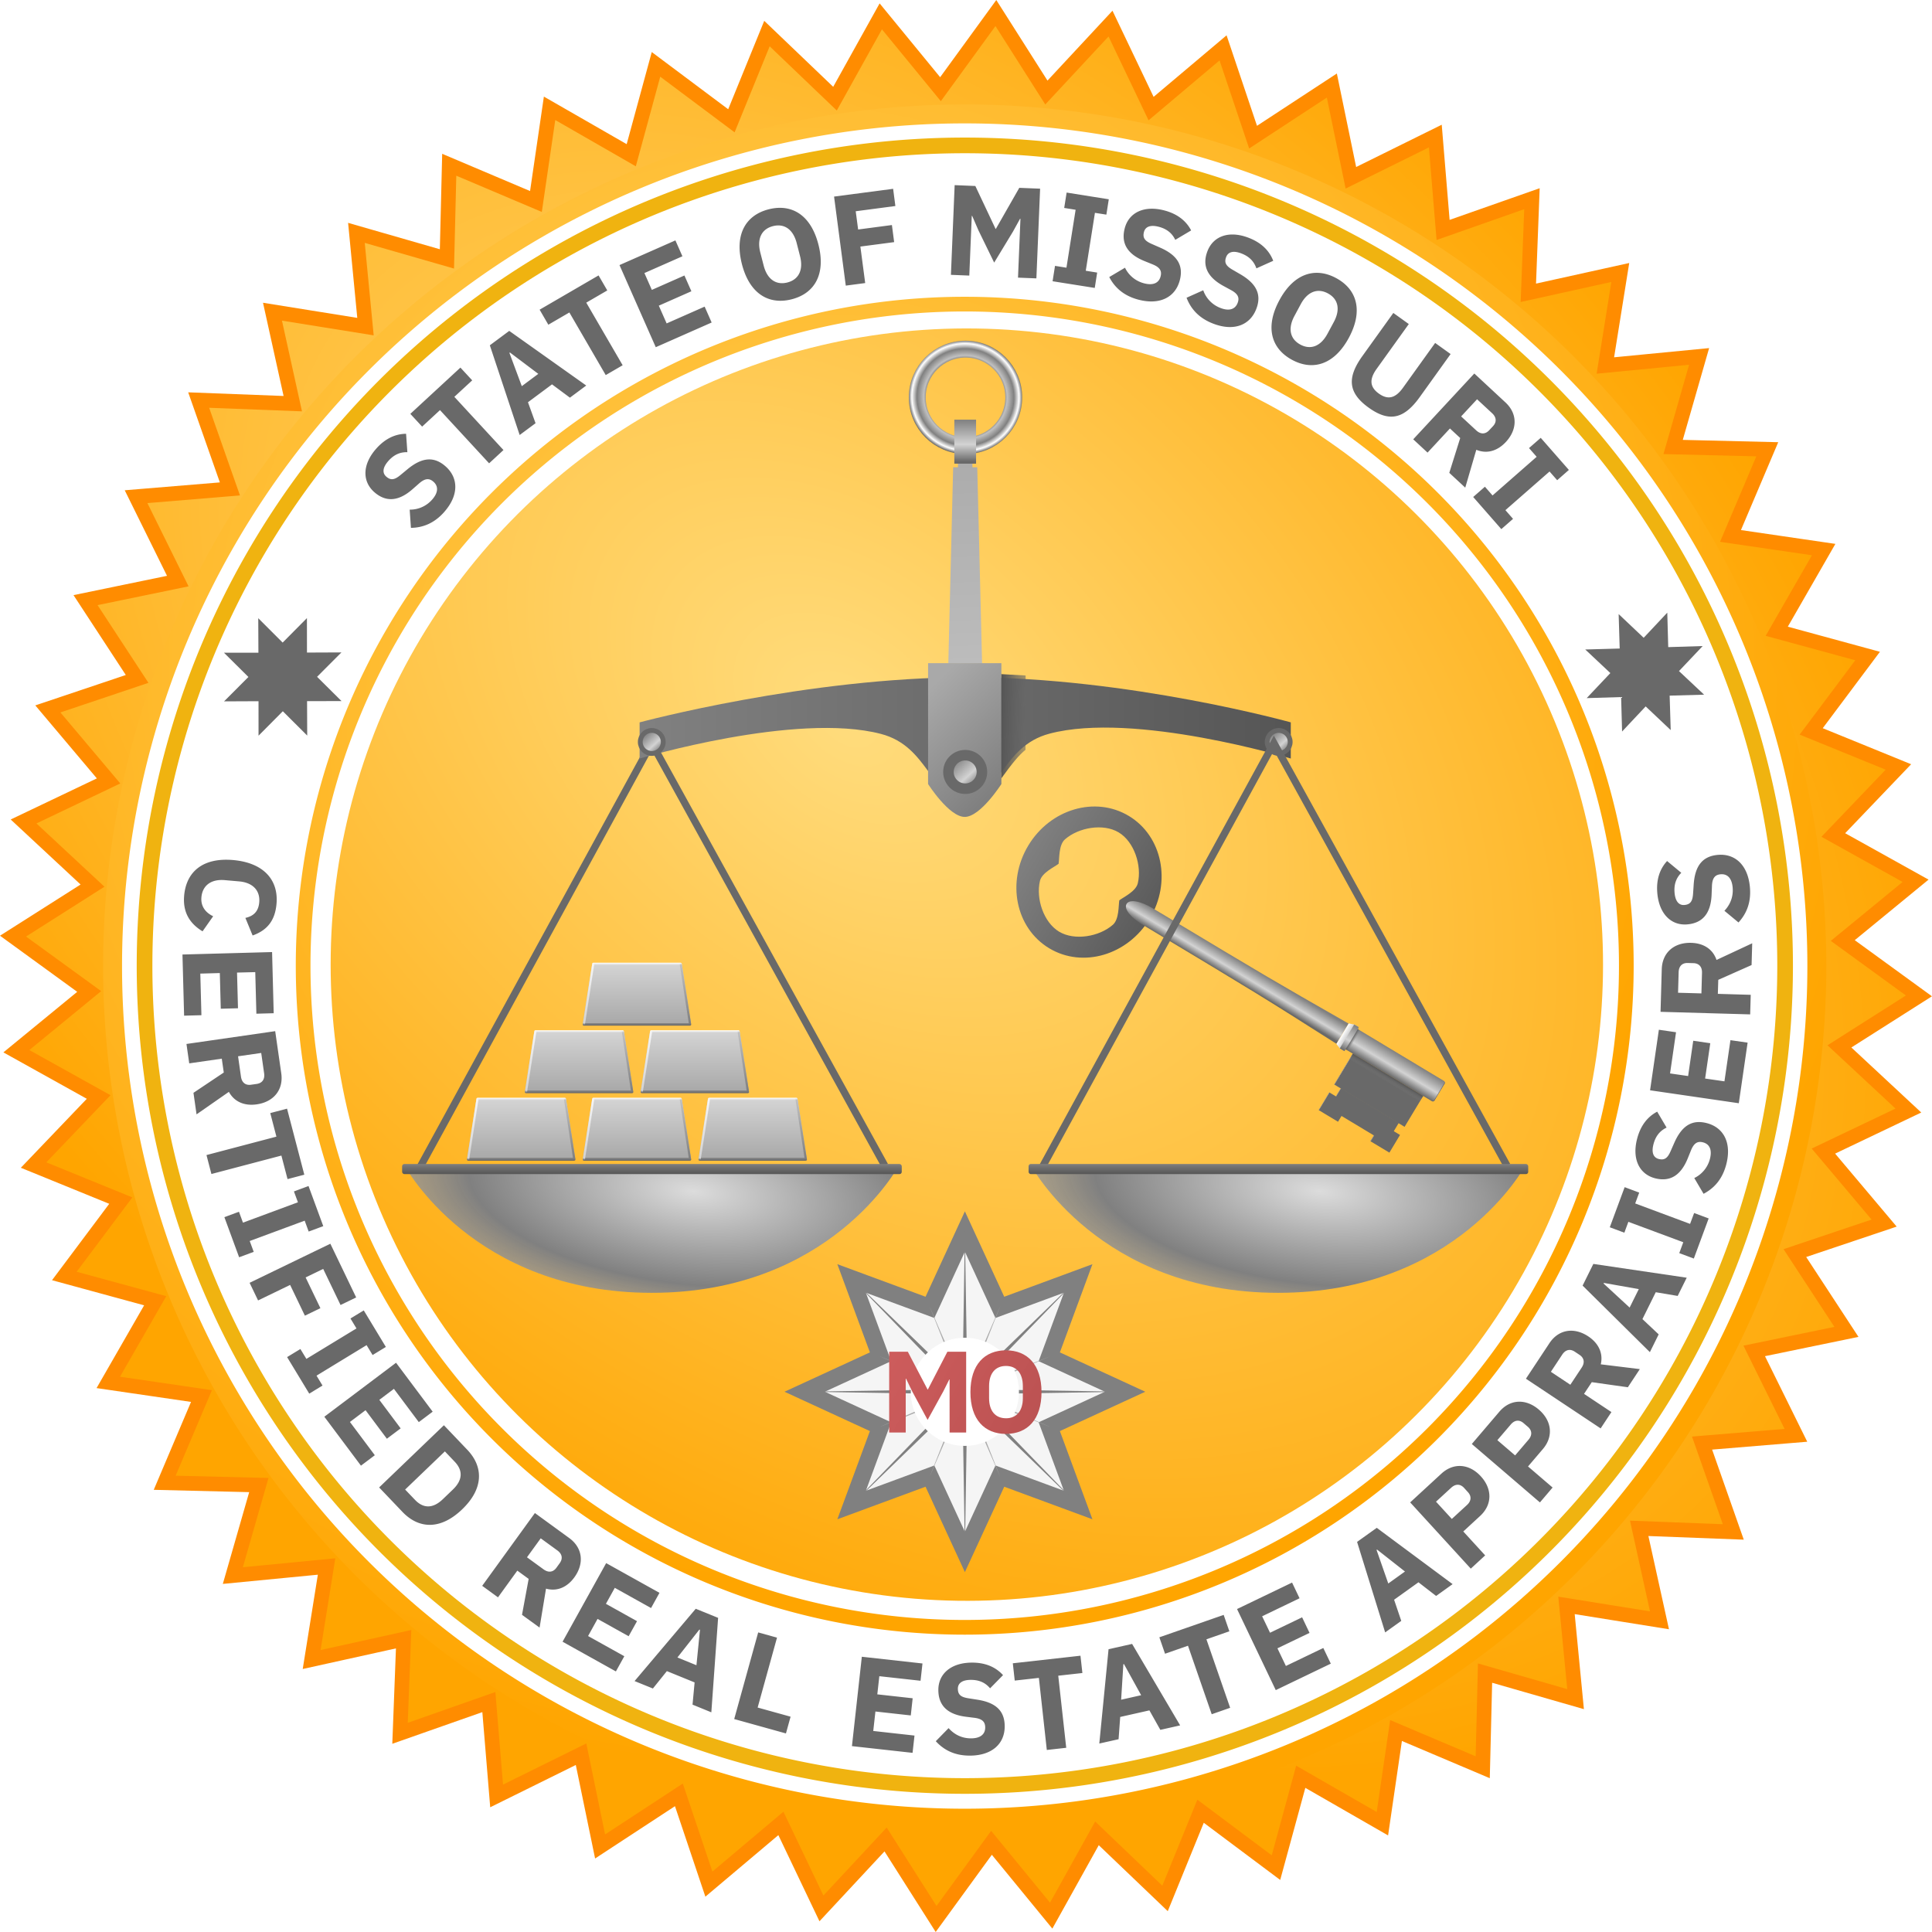 <svg width="801.07" height="801.07" version="1.0" viewBox="0 0 751.01 751.01" xmlns:xlink="http://www.w3.org/1999/xlink" xmlns="http://www.w3.org/2000/svg"><defs><linearGradient id="u"><stop style="stop-color:#cd5c5c;stop-opacity:1" offset="0"/><stop style="stop-color:#bb5252;stop-opacity:1" offset="1"/></linearGradient><linearGradient id="s"><stop style="stop-color:#ffdc7d;stop-opacity:1" offset="0"/><stop style="stop-color:orange;stop-opacity:1" offset="1"/></linearGradient><linearGradient id="t"><stop style="stop-color:#ffd667;stop-opacity:1" offset="0"/><stop style="stop-color:orange;stop-opacity:1" offset="1"/></linearGradient><linearGradient id="r"><stop style="stop-color:#a9a9a9;stop-opacity:1" offset="0"/><stop style="stop-color:#a9a9a9;stop-opacity:0" offset="1"/></linearGradient><linearGradient id="q"><stop style="stop-color:#a9a9a9;stop-opacity:1" offset="0"/><stop style="stop-color:#a9a9a9;stop-opacity:0" offset="1"/></linearGradient><linearGradient id="n"><stop style="stop-color:gray;stop-opacity:1" offset="0"/><stop style="stop-color:#5b5b5b;stop-opacity:1" offset="1"/></linearGradient><linearGradient id="p"><stop style="stop-color:#fff;stop-opacity:1" offset="0"/><stop style="stop-color:silver;stop-opacity:1" offset=".04"/><stop style="stop-color:gray;stop-opacity:1" offset=".96"/><stop style="stop-color:#5b5b5b;stop-opacity:1" offset="1"/></linearGradient><linearGradient id="o"><stop style="stop-color:#696969;stop-opacity:1" offset="0"/><stop style="stop-color:#898989;stop-opacity:1" offset=".04"/><stop style="stop-color:#a9a9a9;stop-opacity:1" offset=".04"/><stop style="stop-color:#d3d3d3;stop-opacity:1" offset=".52"/><stop style="stop-color:#fff;stop-opacity:1" offset="1"/></linearGradient><linearGradient id="i"><stop style="stop-color:#565656;stop-opacity:1" offset="0"/><stop style="stop-color:gray;stop-opacity:1" offset="1"/></linearGradient><linearGradient id="l"><stop style="stop-color:#696969;stop-opacity:0" offset="0"/><stop style="stop-color:#d3d3d3;stop-opacity:1" offset=".04"/><stop style="stop-color:#f5f5f5;stop-opacity:1" offset=".96"/><stop style="stop-color:#fff;stop-opacity:0" offset="1"/></linearGradient><linearGradient id="m"><stop style="stop-color:#696969;stop-opacity:0" offset="0"/><stop style="stop-color:gray;stop-opacity:1" offset=".04"/><stop style="stop-color:silver;stop-opacity:1" offset=".96"/><stop style="stop-color:#fff;stop-opacity:0" offset="1"/></linearGradient><linearGradient id="k"><stop style="stop-color:#696969;stop-opacity:1" offset="0"/><stop style="stop-color:#898989;stop-opacity:1" offset=".04"/><stop style="stop-color:#a9a9a9;stop-opacity:1" offset=".04"/><stop style="stop-color:#d3d3d3;stop-opacity:1" offset=".96"/><stop style="stop-color:#fff;stop-opacity:1" offset="1"/></linearGradient><linearGradient id="j"><stop style="stop-color:#696969;stop-opacity:1" offset="0"/><stop style="stop-color:#696969;stop-opacity:1" offset=".66"/><stop style="stop-color:silver;stop-opacity:1" offset=".73"/><stop style="stop-color:gray;stop-opacity:1" offset=".85"/><stop style="stop-color:#fff;stop-opacity:1" offset=".94"/><stop style="stop-color:#696969;stop-opacity:1" offset="1"/></linearGradient><linearGradient id="h"><stop style="stop-color:#dcdcdc;stop-opacity:1" offset="0"/><stop style="stop-color:gray;stop-opacity:1" offset=".4"/><stop style="stop-color:#f5f5f5;stop-opacity:0" offset="1"/></linearGradient><linearGradient id="g"><stop style="stop-color:gray;stop-opacity:1" offset="0"/><stop style="stop-color:#d3d3d3;stop-opacity:1" offset=".59"/><stop style="stop-color:#696969;stop-opacity:1" offset="1"/></linearGradient><linearGradient id="f"><stop style="stop-color:#696969;stop-opacity:1" offset="0"/><stop style="stop-color:#d3d3d3;stop-opacity:1" offset=".41"/><stop style="stop-color:gray;stop-opacity:1" offset="1"/></linearGradient><linearGradient id="c"><stop style="stop-color:#a9a9a9;stop-opacity:1" offset="0"/><stop style="stop-color:silver;stop-opacity:1" offset="1"/></linearGradient><linearGradient id="e"><stop style="stop-color:#565656;stop-opacity:1" offset="0"/><stop style="stop-color:gray;stop-opacity:0" offset="1"/></linearGradient><linearGradient id="d"><stop style="stop-color:#a9a9a9;stop-opacity:1" offset="0"/><stop style="stop-color:silver;stop-opacity:1" offset="1"/></linearGradient><linearGradient id="b"><stop style="stop-color:gray;stop-opacity:1" offset="0"/><stop style="stop-color:#a9a9a9;stop-opacity:1" offset="1"/></linearGradient><linearGradient id="a"><stop style="stop-color:gray;stop-opacity:1" offset="0"/><stop style="stop-color:#565656;stop-opacity:1" offset="1"/></linearGradient><linearGradient xlink:href="#a" id="V" x1="242.34" y1="296.41" x2="488.91" y2="296.41" gradientUnits="userSpaceOnUse" gradientTransform="translate(0 -20.63)"/><linearGradient xlink:href="#b" id="W" x1="379.69" y1="314.06" x2="350.94" y2="281.09" gradientUnits="userSpaceOnUse" gradientTransform="matrix(1 0 0 1.106 0 -53.42)"/><linearGradient xlink:href="#c" id="B" x1="14.32" y1="51.23" x2="18.07" y2="169.36" gradientUnits="userSpaceOnUse" gradientTransform="matrix(1 0 0 .96 354.12 104.57)"/><linearGradient xlink:href="#e" id="X" x1="379.69" y1="292.03" x2="402.19" y2="292.5" gradientUnits="userSpaceOnUse" gradientTransform="translate(0 -20.63)"/><linearGradient xlink:href="#f" id="C" x1="361.39" y1="168.62" x2="361.4" y2="152.34" gradientUnits="userSpaceOnUse"/><linearGradient xlink:href="#g" id="Y" x1="479.97" y1="295.22" x2="486.21" y2="302.01" gradientUnits="userSpaceOnUse" gradientTransform="translate(4.86 -20.63)"/><linearGradient xlink:href="#g" id="Z" gradientUnits="userSpaceOnUse" x1="479.97" y1="295.22" x2="486.21" y2="302.01" gradientTransform="translate(-238.83 -20.63)"/><linearGradient xlink:href="#g" id="aa" gradientUnits="userSpaceOnUse" gradientTransform="matrix(1.456 0 0 1.456 -337.23 -145.05)" x1="479.97" y1="295.22" x2="486.21" y2="302.01"/><linearGradient xlink:href="#i" id="ac" gradientUnits="userSpaceOnUse" x1="147.73" y1="466.23" x2="147.73" y2="462.94" gradientTransform="matrix(1.005 0 0 1.196 -1.68 -91.47)"/><linearGradient xlink:href="#i" id="aq" gradientUnits="userSpaceOnUse" gradientTransform="matrix(1.005 0 0 1.196 -1.68 -91.47)" x1="147.73" y1="466.23" x2="147.73" y2="462.94"/><linearGradient xlink:href="#k" id="D" x1="262.5" y1="454.69" x2="262.5" y2="430.31" gradientUnits="userSpaceOnUse" gradientTransform="translate(1.32 2.52)"/><linearGradient xlink:href="#l" id="E" x1="261.96" y1="457.19" x2="265.67" y2="432.61" gradientUnits="userSpaceOnUse"/><linearGradient xlink:href="#m" id="F" gradientUnits="userSpaceOnUse" x1="261.96" y1="457.19" x2="265.67" y2="432.61" gradientTransform="matrix(-1 0 0 1 566.07 0)"/><linearGradient xlink:href="#k" id="G" gradientUnits="userSpaceOnUse" gradientTransform="translate(1.32 2.52)" x1="262.5" y1="454.69" x2="262.5" y2="430.31"/><linearGradient xlink:href="#l" id="H" gradientUnits="userSpaceOnUse" x1="261.96" y1="457.19" x2="265.67" y2="432.61"/><linearGradient xlink:href="#m" id="I" gradientUnits="userSpaceOnUse" gradientTransform="matrix(-1 0 0 1 566.07 0)" x1="261.96" y1="457.19" x2="265.67" y2="432.61"/><linearGradient xlink:href="#k" id="J" gradientUnits="userSpaceOnUse" gradientTransform="translate(1.32 2.52)" x1="262.5" y1="454.69" x2="262.5" y2="430.31"/><linearGradient xlink:href="#l" id="K" gradientUnits="userSpaceOnUse" x1="261.96" y1="457.19" x2="265.67" y2="432.61"/><linearGradient xlink:href="#m" id="L" gradientUnits="userSpaceOnUse" gradientTransform="matrix(-1 0 0 1 566.07 0)" x1="261.96" y1="457.19" x2="265.67" y2="432.61"/><linearGradient xlink:href="#k" id="P" gradientUnits="userSpaceOnUse" gradientTransform="translate(1.32 2.52)" x1="262.5" y1="454.69" x2="262.5" y2="430.31"/><linearGradient xlink:href="#l" id="Q" gradientUnits="userSpaceOnUse" x1="261.96" y1="457.19" x2="265.67" y2="432.61"/><linearGradient xlink:href="#m" id="R" gradientUnits="userSpaceOnUse" gradientTransform="matrix(-1 0 0 1 566.07 0)" x1="261.96" y1="457.19" x2="265.67" y2="432.61"/><linearGradient xlink:href="#k" id="M" gradientUnits="userSpaceOnUse" gradientTransform="translate(1.32 2.52)" x1="262.5" y1="454.69" x2="262.5" y2="430.31"/><linearGradient xlink:href="#l" id="N" gradientUnits="userSpaceOnUse" x1="261.96" y1="457.19" x2="265.67" y2="432.61"/><linearGradient xlink:href="#m" id="O" gradientUnits="userSpaceOnUse" gradientTransform="matrix(-1 0 0 1 566.07 0)" x1="261.96" y1="457.19" x2="265.67" y2="432.61"/><linearGradient xlink:href="#k" id="S" gradientUnits="userSpaceOnUse" gradientTransform="translate(1.32 2.52)" x1="262.5" y1="454.69" x2="262.5" y2="430.31"/><linearGradient xlink:href="#l" id="T" gradientUnits="userSpaceOnUse" x1="261.96" y1="457.19" x2="265.67" y2="432.61"/><linearGradient xlink:href="#m" id="U" gradientUnits="userSpaceOnUse" gradientTransform="matrix(-1 0 0 1 566.07 0)" x1="261.96" y1="457.19" x2="265.67" y2="432.61"/><linearGradient xlink:href="#f" id="ae" x1="417.29" y1="413.41" x2="417.29" y2="407.77" gradientUnits="userSpaceOnUse"/><linearGradient xlink:href="#n" id="ad" x1="406.02" y1="438" x2="450.02" y2="438" gradientUnits="userSpaceOnUse"/><linearGradient xlink:href="#o" id="af" x1="490.66" y1="410.63" x2="487.5" y2="410.63" gradientUnits="userSpaceOnUse"/><linearGradient xlink:href="#f" id="ah" x1="490.55" y1="414.69" x2="490.55" y2="406.56" gradientUnits="userSpaceOnUse"/><linearGradient xlink:href="#f" id="ag" x1="495.26" y1="414.05" x2="495.26" y2="407.18" gradientUnits="userSpaceOnUse"/><linearGradient xlink:href="#e" id="ai" x1="490.65" y1="410.62" x2="491.26" y2="410.62" gradientUnits="userSpaceOnUse" gradientTransform="matrix(1.654 0 0 1 -320.99 0)"/><linearGradient xlink:href="#e" id="aj" x1="519.44" y1="410.63" x2="519.72" y2="410.63" gradientUnits="userSpaceOnUse" gradientTransform="translate(-1039.9)"/><linearGradient xlink:href="#e" id="ao" x1="495.26" y1="414.05" x2="495.26" y2="416.06" gradientUnits="userSpaceOnUse"/><linearGradient xlink:href="#q" id="al" x1="510.02" y1="431.29" x2="510.23" y2="431.29" gradientUnits="userSpaceOnUse" gradientTransform="translate(.56)"/><linearGradient xlink:href="#r" id="ak" x1="492.66" y1="430.25" x2="492.83" y2="430.25" gradientUnits="userSpaceOnUse" gradientTransform="translate(.35)"/><linearGradient xlink:href="#r" id="am" gradientUnits="userSpaceOnUse" gradientTransform="translate(2.6 -2.7)" x1="492.66" y1="430.25" x2="492.83" y2="430.25"/><linearGradient xlink:href="#r" id="an" gradientUnits="userSpaceOnUse" gradientTransform="translate(.4 -8.72)" x1="492.66" y1="430.25" x2="492.83" y2="430.25"/><linearGradient xlink:href="#u" id="ar" x1="-22.58" y1="404.98" x2="44.66" y2="444.9" gradientUnits="userSpaceOnUse"/><radialGradient xlink:href="#h" id="ab" cx="-104.45" cy="366.7" fx="-104.45" fy="366.7" r="95.16" gradientTransform="matrix(2.295 .252 -.104 .947 537.8 151.96)" gradientUnits="userSpaceOnUse"/><radialGradient xlink:href="#h" id="ap" gradientUnits="userSpaceOnUse" gradientTransform="matrix(2.295 .252 -.104 .947 537.8 151.96)" cx="-104.45" cy="366.7" fx="-104.45" fy="366.7" r="95.16"/><radialGradient xlink:href="#j" id="A" cx="365.76" cy="143.5" fx="365.76" fy="143.5" r="22.03" gradientUnits="userSpaceOnUse" gradientTransform="matrix(.621 -.784 .792 .627 24.94 340.33)"/><radialGradient xlink:href="#s" id="v" cx="-33.98" cy="170.16" fx="-33.98" fy="170.16" r="370.92" gradientUnits="userSpaceOnUse" gradientTransform="matrix(1.034 .868 -.581 .692 99.44 79.59)"/><radialGradient xlink:href="#t" id="w" cx="-86.66" cy="288.88" fx="-86.66" fy="288.88" r="175.79" gradientUnits="userSpaceOnUse"/><radialGradient xlink:href="#t" id="x" gradientUnits="userSpaceOnUse" cx="-86.66" cy="288.88" fx="-86.66" fy="288.88" r="175.79"/><radialGradient xlink:href="#t" id="y" gradientUnits="userSpaceOnUse" cx="-86.66" cy="288.88" fx="-86.66" fy="288.88" r="175.79"/><radialGradient xlink:href="#t" id="z" gradientUnits="userSpaceOnUse" cx="-86.66" cy="288.88" fx="-86.66" fy="288.88" r="175.79"/></defs><g transform="translate(363.68 111.45)"><path style="opacity:1;fill:url(#v);fill-opacity:1;stroke:#ff8c00;stroke-width:5.695;stroke-linecap:butt;stroke-linejoin:miter;stroke-miterlimit:4;stroke-dasharray:none;stroke-dashoffset:0;stroke-opacity:1" d="m-285.36 431.22-36.23-5.3 18.24-31.74-35.32-9.63 21.94-29.3-33.9-13.82 25.3-26.45-31.99-17.8 28.31-23.22-29.61-21.52 30.9-19.63-26.8-24.94 33.04-15.76-23.6-27.99 34.7-11.66-20.05-30.63 35.86-7.4-16.22-32.81 36.48-3.02-12.14-34.54 36.58 1.4-7.89-35.75 36.15 5.8-3.52-36.44 35.18 10.12.9-36.6 33.7 14.28 5.3-36.22 31.75 18.24 9.62-35.32 29.31 21.93 13.82-33.9 26.45 25.3 17.8-31.99L1.91-76.78l21.53-29.6 19.63 30.9L68-102.28l15.77 33.04 27.98-23.6 11.67 34.7 30.62-20.06 7.4 35.86 32.82-16.22 3.02 36.49 34.54-12.14-1.4 36.58 35.74-7.9-5.8 36.16 36.44-3.53L286.7 62.3l36.6.89L309 96.88l36.22 5.3-18.24 31.75 35.32 9.63-21.93 29.3 33.9 13.82-25.3 26.45 31.98 17.8-28.3 23.22 29.6 21.52-30.9 19.63 26.8 24.94L345.12 336l23.6 27.99-34.7 11.66 20.05 30.63-35.85 7.4 16.21 32.81-36.48 3.02 12.14 34.54-36.58-1.4 7.89 35.75-36.15-5.8 3.53 36.44-35.19-10.12-.9 36.6-33.7-14.28-5.3 36.22-31.74-18.24-9.63 35.32-29.31-21.93-13.81 33.9-26.46-25.3-17.8 31.99-23.2-28.31L.2 634.49l-19.63-30.9-24.94 26.8-15.76-33.04-27.99 23.6-11.66-34.7-30.63 20.06-7.4-35.86-32.82 16.22-3.02-36.49-34.53 12.14 1.4-36.58-35.75 7.9 5.8-36.16-36.44 3.53 10.11-35.19-36.6-.89z"/><circle style="opacity:1;fill:none;fill-opacity:1;stroke:#fff;stroke-width:84.058;stroke-linecap:round;stroke-linejoin:miter;stroke-miterlimit:4;stroke-dasharray:none;stroke-dashoffset:0;stroke-opacity:1" cx="-101.8" cy="243.37" transform="rotate(-25.34)" r="289.33"/><g transform="matrix(1.905 0 0 1.905 131.08 -380.08)" style="stroke:url(#w)"><path transform="matrix(1.288 0 0 1.288 13.5 -96.38)" style="color:#000;display:inline;overflow:visible;visibility:visible;opacity:1;fill:none;fill-opacity:1;fill-rule:nonzero;stroke:url(#x);stroke-width:3;stroke-linecap:round;stroke-linejoin:round;stroke-miterlimit:4;stroke-dasharray:none;stroke-dashoffset:0;stroke-opacity:1;marker:none;marker-start:none;marker-mid:none;marker-end:none;enable-background:accumulate" d="M75.71 337.36a135 135 0 0 1-135 135 135 135 0 0 1-135-135 135 135 0 0 1 135-135 135 135 0 0 1 135 135z"/><path transform="translate(-3.57 .71)" style="color:#000;display:inline;overflow:visible;visibility:visible;opacity:1;fill:none;fill-opacity:1;fill-rule:nonzero;stroke:url(#z);stroke-width:3;stroke-linecap:round;stroke-linejoin:round;stroke-miterlimit:4;stroke-dasharray:none;stroke-dashoffset:0;stroke-opacity:1;marker:none;marker-start:none;marker-mid:none;marker-end:none;enable-background:accumulate" d="M75.71 337.36a135 135 0 0 1-135 135 135 135 0 0 1-135-135 135 135 0 0 1 135-135 135 135 0 0 1 135 135z"/></g><path style="color:#000;display:inline;overflow:visible;visibility:visible;opacity:1;fill:none;fill-opacity:1;fill-rule:nonzero;stroke:#f0b310;stroke-width:6.089;stroke-linecap:round;stroke-linejoin:round;stroke-miterlimit:4;stroke-dasharray:none;stroke-dashoffset:0;stroke-opacity:1;marker:none;marker-start:none;marker-mid:none;marker-end:none;enable-background:accumulate" d="M330.23 263.93A318.86 318.86 0 0 1 11.37 582.8a318.86 318.86 0 0 1-318.86-318.87A318.86 318.86 0 0 1 11.37-54.93a318.86 318.86 0 0 1 318.86 318.86Z"/><ellipse style="opacity:1;fill:none;fill-opacity:1;stroke:none;stroke-width:.982;stroke-linecap:round;stroke-linejoin:miter;stroke-miterlimit:4;stroke-dasharray:none;stroke-dashoffset:0;stroke-opacity:1" cx="-153.58" cy="-214.52" transform="matrix(-.838 -.545 .549 -.836 0 0)" rx="268.99" ry="268.33"/><ellipse style="opacity:1;fill:none;fill-opacity:.667;stroke:none;stroke-width:.973;stroke-linecap:round;stroke-linejoin:miter;stroke-miterlimit:4;stroke-dasharray:none;stroke-dashoffset:0;stroke-opacity:1" cx="-4.72" cy="261.91" rx="305.26" ry="308.17" transform="matrix(-1 .024 .025 1 0 0)"/><g aria-label="STATE OF MISSOURI" style="font-size:50px;line-height:0%;letter-spacing:0;word-spacing:0;stroke-width:1px"><path d="M-198.2 94.98c5.48-6.76 4.95-13.5-.26-17.71-4.66-3.78-9.32-3.1-14.71 1.73l-2.6 2.33c-2.17 1.97-3.66 2.38-5.53.87-1.63-1.32-1.6-3.42.54-6.07 2.26-2.8 4.73-3.7 7.28-3.75l-.79-7.13c-4.24.23-8.11 2.24-11.42 6.32-5.16 6.37-4.86 12.92 0 16.85 4.55 3.68 9.46 3.34 14.82-1.77l2.52-2.4c2.4-2.25 3.98-1.99 5.46-.8 1.98 1.61 2.13 4.05-.2 6.92a11.37 11.37 0 0 1-8.6 4.29l.77 7.06c4.45-.25 8.9-2 12.73-6.74zM-189.42 43.47l-4.78-4.77-18.73 18.75 4.78 4.77 6.68-6.69 19.91 19.9 5.37-5.38-19.91-19.9zM-145.05 43.7l-30.76-20.02-7.31 5.9 12.98 34.38 5.99-4.83-3.27-8.03 9.06-7.32 7.16 4.89zm-18.8-3.78-6.22 5.03-5.33-12.73.2-.16zM-138.36 6.44l-3.62-5.7-22.36 14.23 3.62 5.7 7.98-5.08 15.1 23.75 6.42-4.08-15.11-23.75zM-97.32 17.27l-2.97-6.06-14.5 7.11-3.32-6.77 12.43-6.1-2.95-6.02-12.43 6.1-3.15-6.42 14.5-7.11-2.97-6.06-21.33 10.46 15.37 31.33zM-66.6 7c8.86-2.64 12.93-10.33 9.53-21.69-3.39-11.35-11-15.54-19.87-12.9-8.86 2.65-12.93 10.34-9.54 21.7C-83.08 5.45-75.47 9.64-66.6 7zM-68.54.54c-4.36 1.3-7.9-.93-9.48-6.25l-1.5-4.98c-1.58-5.32.15-9.12 4.51-10.43 4.36-1.3 7.9.93 9.49 6.25l1.49 4.98c1.59 5.32-.15 9.12-4.5 10.43zM-38.3-.45l-2.44-14.1 13.05-2.25-1.14-6.6-13.05 2.26-1.22-7.05 15.32-2.65-1.14-6.65-22.82 3.94L-45.8.85zM20.97-4.94h7.15l.05-34.9h-8.1L11.6-23.52h-.1L2.97-39.87l-8.05-.01-.05 34.9h7.15l.03-23.24h.15l2.65 5.5 6.63 12.31 6.82-12.34 2.55-5.1H21zM50.94-2.14l.7-6-4.46-.53 2.66-22.64 4.47.52.7-6-16.48-1.95-.7 6.01 4.46.53-2.66 22.64-4.47-.53-.7 6.01zM68.15 1.75c8.5 1.85 14.28-1.66 15.7-8.2 1.28-5.87-1.41-9.73-8.16-12.37l-3.25-1.27c-2.74-1.06-3.77-2.2-3.26-4.55.45-2.05 2.33-2.97 5.66-2.25 3.51.77 5.43 2.57 6.62 4.82l6.02-3.91c-2.11-3.68-5.65-6.24-10.78-7.36-8.01-1.74-13.73 1.47-15.05 7.58-1.25 5.72 1.26 9.95 8.24 12.43l3.28 1.18c3.08 1.13 3.57 2.66 3.16 4.52-.54 2.5-2.65 3.72-6.26 2.94a11.37 11.37 0 0 1-7.7-5.77L56.4-6.59c2.23 3.87 5.78 7.04 11.74 8.34zM97.46 9.87c8.24 2.81 14.38 0 16.54-6.35 1.94-5.68-.3-9.82-6.69-13.22l-3.09-1.63c-2.6-1.36-3.49-2.62-2.71-4.9.68-1.98 2.66-2.68 5.87-1.58 3.41 1.16 5.1 3.17 6.04 5.55l6.42-3.2c-1.68-3.9-4.9-6.85-9.87-8.54-7.76-2.65-13.8-.12-15.82 5.8-1.89 5.53.12 10.02 6.77 13.3l3.12 1.54c2.93 1.47 3.24 3.05 2.62 4.85-.82 2.42-3.06 3.4-6.56 2.2a11.37 11.37 0 0 1-6.99-6.61L86.75.24c1.77 4.1 4.94 7.66 10.71 9.63ZM128.73 22.73c8.31 4.05 16.51 1.14 21.7-9.51 5.19-10.66 2.41-18.9-5.9-22.95-8.32-4.05-16.52-1.14-21.7 9.51-5.2 10.66-2.42 18.9 5.9 22.95zm2.95-6.07c-4.09-2-5.18-6.03-2.75-11.02L131.2.97c2.43-5 6.28-6.62 10.37-4.63 4.1 2 5.19 6.03 2.76 11.02l-2.28 4.67c-2.43 5-6.28 6.62-10.37 4.63zM167.3 2.92l-11.33 17.2c-5.66 8.6-5.1 14.49 3.25 19.98 8.35 5.5 13.97 3.7 19.64-4.9l11.33-17.21-6.18-4.07-11.77 17.87c-2.7 4.1-5.55 5.15-9.3 2.68-3.76-2.48-3.92-5.51-1.23-9.6l11.77-17.88ZM191.09 46.91l4.14 3.55-3.7 13.69 6.43 5.5 3.7-14.87c4.27 1.55 8.3.07 11.36-3.5 4.33-5.06 4.14-11.14-.76-15.34L199.7 25.18l-22.7 26.51 5.77 4.94zm4.16-4.86 5.92-6.91 6.08 5.2c1.7 1.46 1.99 3.29.53 5L206.35 47c-1.47 1.7-3.31 1.7-5.02.24zM212.62 85.2l4.39-4.17-3.1-3.26 16.54-15.7 3.1 3.26 4.38-4.17-11.43-12.03-4.39 4.16 3.1 3.27-16.53 15.7-3.1-3.27-4.39 4.17z" style="font-weight:700;font-family:'IBM Plex Sans';-inkscape-font-specification:'IBM Plex Sans Bold';fill:#696969" transform="rotate(2.3 -8.7 271.52)"/></g><g aria-label="CERTIFIED REAL ESTATE APPRAISERS" style="font-style:normal;font-weight:400;font-size:50px;line-height:0%;font-family:sans-serif;letter-spacing:4.378px;word-spacing:0;fill:#000;fill-opacity:1;stroke:none;stroke-width:1px;stroke-linecap:butt;stroke-linejoin:miter;stroke-opacity:1"><path d="M-293.43 287c.5 6.39 3.85 10.29 9.34 12.47l3.11-6.45c-2.92-.83-5.43-2.8-5.72-6.53-.34-4.44 2.42-7.61 7.9-8.04l5.59-.43c5.48-.42 8.7 2.3 9.04 6.73.3 3.74-1.51 5.73-4.33 6.85l3.9 6.27c5.38-2.97 7.66-7.26 7.16-13.64-.72-9.37-7.66-14.9-19.43-14-11.76.91-17.28 7.4-16.56 16.78zM-285.8 332.94l6.62-1.28-3.08-15.86 7.46-1.45 2.64 13.6 6.58-1.28-2.64-13.6 6.97-1.34 3.08 15.85 6.62-1.29-4.52-23.31-34.26 6.65zM-268.59 347l1.65 5.18-10.35 9.7 2.56 8.05 10.98-10.68c2.81 3.57 7.02 4.43 11.5 3.01 6.34-2.01 9.39-7.28 7.44-13.43l-5.02-15.77-33.26 10.56 2.3 7.25zm6.1-1.95 8.68-2.75 2.42 7.62c.68 2.15-.04 3.84-2.19 4.53l-2.1.66c-2.14.68-3.7-.29-4.39-2.43zM-235.66 388.92l6.16-2.76-10.84-24.18-6.16 2.76 3.86 8.63-25.68 11.51 3.1 6.94 25.7-11.52zM-249.27 421.93l5.26-3-2.23-3.9 19.81-11.29 2.23 3.91 5.26-3-8.22-14.42-5.26 3 2.23 3.9-19.81 11.3-2.23-3.92-5.26 3zM-239.24 437.25l11.32-7.98 7.63 10.83 5.48-3.86-7.64-10.83 6.21-4.38 8.96 12.71 5.52-3.89-13.34-18.92-28.52 20.11zM-213.65 469.67l4.58-3.94-2.93-3.41 17.28-14.87 2.94 3.4 4.58-3.94-10.82-12.58-4.59 3.94 2.94 3.42-17.29 14.86-2.93-3.4-4.59 3.94zM-189.2 493.95l4.66-4.88-11.68-11.15 5.25-5.5 10.01 9.57 4.63-4.85-10.01-9.56 4.9-5.14 11.68 11.15 4.66-4.88-17.18-16.4-24.1 25.24zM-180.83 501.13l10.52 7.88c7.41 5.54 15.8 4.51 22.75-4.78 6.95-9.28 5.57-17.62-1.84-23.16l-10.52-7.88zm10.12-.85 12.83-17.14 4.44 3.33c3.6 2.7 4.38 6.34 1.05 10.78l-3.23 4.32c-3.33 4.45-7.04 4.73-10.64 2.03zM-122.46 524.17l4.88 2.44-.26 14.18 7.56 3.77-.01-15.32c4.52.47 8.07-1.95 10.17-6.15 2.97-5.95 1.31-11.8-4.46-14.69l-14.8-7.4-15.6 31.23 6.8 3.4zm2.86-5.72 4.07-8.14 7.15 3.57c2.02 1 2.73 2.7 1.73 4.72l-.98 1.97c-1 2-2.8 2.46-4.81 1.45zM-78.18 556.48l2.27-6.36-15.21-5.42 2.55-7.16 13.04 4.65 2.26-6.3-13.05-4.66 2.39-6.69 15.21 5.43 2.27-6.36-22.37-7.98-11.73 32.87zM-38.92 566.05l-3.42-36.6-9.17-2.05-18.88 31.58 7.51 1.68 4.26-7.55 11.37 2.56.62 8.64zm-8.72-17.08-7.8-1.75 6.65-12.09.25.06zM-8.92 569.38l.71-6.71-13.23-1.4 2.98-28-7.56-.8-3.69 34.7zM40.94 568.74l-.36-6.74-16.13.87-.41-7.59 13.83-.75-.37-6.69-13.83.75-.38-7.08 16.12-.88-.36-6.74-23.72 1.29 1.9 34.85zM63.13 566.15c8.57-1.45 12.63-6.85 11.5-13.46-1-5.92-4.93-8.5-12.17-8.43l-3.5.03c-2.93.04-4.31-.64-4.71-3-.35-2.07 1.06-3.63 4.4-4.2 3.56-.6 6 .35 7.95 2l4.13-5.87c-3.34-2.63-7.57-3.69-12.75-2.81-8.08 1.37-12.19 6.48-11.14 12.64.98 5.77 4.88 8.76 12.29 8.47l3.47-.14c3.28-.1 4.3 1.15 4.62 3.02.43 2.52-1.07 4.44-4.72 5.06-3.35.57-6.53-.26-9.3-2.48l-4.08 5.82c3.5 2.75 8 4.37 14 3.35zM101.07 527.35l-1.84-6.5-25.5 7.21 1.84 6.5 9.1-2.57 7.64 27.09 7.32-2.07-7.66-27.09zM141.95 541.17l-23.64-28.13-8.71 3.53 2.46 36.7 7.13-2.88-.8-8.63 10.8-4.38 5.44 6.76zm-16.9-9.07-7.4 3-1.41-13.72.23-.1zM154.85 502.01l-3.23-5.92-23.27 12.68 3.23 5.93 8.3-4.53 13.48 24.72 6.67-3.64-13.48-24.71zM195.87 507.93l-3.88-5.52-13.22 9.27-4.37-6.22 11.34-7.95-3.84-5.49-11.34 7.95-4.08-5.8 13.22-9.28-3.87-5.53L156.38 493l20.04 28.57zM237.58 469.72 204.86 453l-6.66 6.64 16.55 32.86 5.45-5.44-4.1-7.64 8.25-8.23 7.64 4.11zm-19.1-1.79-5.65 5.65-6.64-12.1.18-.17zM248.25 456.64l-9.93-7.76 5.48-7.02c4-5.12 2.95-11.15-2.25-15.21-5.2-4.07-11.31-3.64-15.32 1.48l-10.16 13 27.5 21.5zm-22.3-17.43 4.93-6.3c1.39-1.78 3.2-2.14 4.97-.76l1.73 1.36c1.77 1.38 1.86 3.23.47 5l-4.93 6.3zM269.82 426.36l-10.78-6.5 4.6-7.63c3.35-5.56 1.57-11.42-4.08-14.83s-11.66-2.25-15.02 3.32l-8.52 14.12 29.88 18.03zm-24.23-14.61 4.14-6.85c1.16-1.93 2.9-2.51 4.83-1.35l1.89 1.14c1.92 1.16 2.23 2.98 1.07 4.9l-4.14 6.86zM275.92 388.5l2.23-4.98 14.17-.34 3.45-7.72-15.3.66c.27-4.53-2.3-7.98-6.58-9.9-6.07-2.71-11.85-.8-14.49 5.08l-6.76 15.1 31.86 14.26 3.1-6.94zm-5.84-2.62-8.3-3.72 3.26-7.3c.92-2.05 2.58-2.84 4.64-1.92l2 .9c2.06.91 2.58 2.68 1.67 4.74zM307.95 337.48l-36.74.67-2.74 8.99 30.08 21.19 2.24-7.37-7.21-4.81 3.4-11.14 8.66.02zm-17.68 7.42-2.34 7.65-11.55-7.55.08-.24zM312.6 313.39l-5.93-1.15-.86 4.42-22.38-4.33.85-4.41-5.94-1.15-3.15 16.3 5.94 1.15.85-4.42 22.39 4.32-.85 4.42 5.94 1.15zM315.91 291.6c.8-8.66-3.38-13.97-10.06-14.58-5.97-.55-9.47 2.6-11.27 9.6l-.87 3.4c-.71 2.84-1.72 4-4.11 3.78-2.1-.2-3.24-1.95-2.92-5.34.33-3.58 1.88-5.7 3.97-7.17l-4.62-5.5c-3.4 2.56-5.5 6.38-5.98 11.61-.76 8.17 3.13 13.44 9.35 14.02 5.83.53 9.72-2.48 11.34-9.7l.76-3.4c.75-3.2 2.21-3.87 4.1-3.7 2.55.24 4.02 2.18 3.69 5.87a11.37 11.37 0 0 1-4.79 8.35l4.57 5.44c3.56-2.69 6.28-6.6 6.84-12.68zM316.35 243.6l-6.75.15.32 16.14-7.6.16-.27-13.85-6.7.14.28 13.84-7.1.15-.33-16.15-6.75.14.48 23.74 34.9-.7zM301.81 226.82l-.73-5.4 11.85-7.78-1.15-8.37-12.64 8.65c-2.16-4-6.16-5.57-10.82-4.93-6.59.9-10.49 5.57-9.62 11.96l2.25 16.4 34.58-4.73-1.03-7.53zm-6.34.87-9.01 1.24-1.09-7.93c-.3-2.23.7-3.78 2.93-4.08l2.18-.3c2.22-.3 3.6.92 3.9 3.15zM307.32 183.92c-2.2-8.42-7.93-11.99-14.41-10.3-5.8 1.51-8.04 5.66-7.35 12.87l.34 3.47c.3 2.92-.26 4.36-2.58 4.96-2.04.53-3.71-.74-4.57-4.03-.9-3.48-.16-6 1.3-8.09l-6.2-3.6c-2.33 3.55-3.02 7.87-1.7 12.95 2.07 7.93 7.52 11.58 13.56 10 5.67-1.47 8.3-5.62 7.37-12.97l-.43-3.45c-.38-3.26.77-4.39 2.6-4.87 2.48-.64 4.53.69 5.46 4.27.86 3.29.3 6.53-1.67 9.47l6.15 3.57c2.44-3.74 3.67-8.34 2.13-14.25z" style="font-style:normal;font-variant:normal;font-weight:700;font-stretch:normal;font-size:50px;font-family:'IBM Plex Sans';-inkscape-font-specification:'IBM Plex Sans Bold';fill:#696969;fill-opacity:1" transform="matrix(.985 .164 -.164 .988 44 1.29)"/></g><path style="fill:#696969;fill-opacity:1;stroke:none;stroke-width:2.812;stroke-linejoin:round;stroke-miterlimit:4;stroke-dasharray:none;stroke-opacity:1;paint-order:markers stroke fill" d="m-235.03 161.65-12.37-5.14-5.1 12.38-5.11-12.38-12.37 5.14 5.15-12.37-12.39-5.1 12.39-5.11-5.15-12.37 12.37 5.15 5.1-12.39 5.11 12.39 12.37-5.15-5.14 12.37 12.38 5.1-12.38 5.11z" transform="rotate(-22.63 -234.4 151.1)"/><path style="fill:#696969;fill-opacity:1;stroke:none;stroke-width:2.812;stroke-linejoin:round;stroke-miterlimit:4;stroke-dasharray:none;stroke-opacity:1;paint-order:markers stroke fill" d="m291.85 161.65-12.37-5.14-5.1 12.38-5.11-12.38-12.37 5.14 5.14-12.37-12.38-5.1 12.38-5.11-5.14-12.37 12.37 5.15 5.1-12.39 5.11 12.39 12.37-5.15-5.15 12.37 12.39 5.1-12.39 5.11z" transform="rotate(20.83 259.7 150.44)"/></g><g transform="translate(9.57 10.8)"><circle style="fill:none;stroke:url(#A);stroke-width:6.562;stroke-linejoin:round;stroke-miterlimit:4;stroke-dasharray:none;paint-order:markers stroke fill" cx="365.74" cy="143.67" r="18.75"/><path style="fill:url(#B);fill-opacity:1;stroke:url(#linearGradient2215);stroke-width:2.821;stroke-linejoin:round;stroke-miterlimit:4;stroke-dasharray:none;paint-order:markers stroke fill" d="M362.81 170.85v-17.1h5.63v17.1h1.87l1.88 76.29h-13.13l1.88-76.29z"/><path style="fill:url(#C);fill-opacity:1;stroke:none;stroke-width:3.034;stroke-linejoin:round;stroke-miterlimit:4;stroke-dasharray:none;paint-order:markers stroke fill" d="M361.4 152.34h8.45v17.1h-8.45z"/><path style="fill:url(#D);fill-opacity:1;stroke:none;stroke-width:2.812;stroke-linejoin:round;stroke-miterlimit:4;stroke-dasharray:none;stroke-opacity:0;paint-order:markers stroke fill" d="M266.11 432.8h33.85c.27 0 .45.2.49.46l3.64 23.56c.04.25-.21.46-.48.46h-41.17c-.27 0-.53-.21-.49-.46l3.68-23.56c.04-.25.21-.46.48-.46z" transform="translate(0 -16.88)"/><path style="fill:url(#E);fill-opacity:1;fill-rule:evenodd;stroke:none;stroke-width:.938px;stroke-linecap:butt;stroke-linejoin:miter;stroke-opacity:1" d="m265.65 433.12-3.7 23.7c-.01.5-.13.29.82.29l3.74-24.26c-1 0-.8-.08-.86.27z" transform="translate(0 -16.88)"/><path style="fill:url(#F);fill-opacity:1;fill-rule:evenodd;stroke:none;stroke-width:.938px;stroke-linecap:butt;stroke-linejoin:miter;stroke-opacity:1" d="m300.42 433.12 3.7 23.7c0 .5.12.29-.82.29l-3.74-24.26c1 0 .8-.08.86.27z" transform="translate(0 -16.88)"/><path style="fill:url(#G);fill-opacity:1;stroke:none;stroke-width:2.812;stroke-linejoin:round;stroke-miterlimit:4;stroke-dasharray:none;stroke-opacity:0;paint-order:markers stroke fill" d="M266.11 432.8h33.85c.27 0 .45.2.49.46l3.64 23.56c.04.25-.21.46-.48.46h-41.17c-.27 0-.53-.21-.49-.46l3.68-23.56c.04-.25.21-.46.48-.46z" transform="translate(-45 -16.88)"/><path style="fill:url(#H);fill-opacity:1;fill-rule:evenodd;stroke:none;stroke-width:.938px;stroke-linecap:butt;stroke-linejoin:miter;stroke-opacity:1" d="m265.65 433.12-3.7 23.7c-.01.5-.13.29.82.29l3.74-24.26c-1 0-.8-.08-.86.27z" transform="translate(-45 -16.88)"/><path style="fill:url(#I);fill-opacity:1;fill-rule:evenodd;stroke:none;stroke-width:.938px;stroke-linecap:butt;stroke-linejoin:miter;stroke-opacity:1" d="m300.42 433.12 3.7 23.7c0 .5.12.29-.82.29l-3.74-24.26c1 0 .8-.08.86.27z" transform="translate(-45 -16.88)"/><path style="fill:url(#J);fill-opacity:1;stroke:none;stroke-width:2.812;stroke-linejoin:round;stroke-miterlimit:4;stroke-dasharray:none;stroke-opacity:0;paint-order:markers stroke fill" d="M266.11 432.8h33.85c.27 0 .45.2.49.46l3.64 23.56c.04.25-.21.46-.48.46h-41.17c-.27 0-.53-.21-.49-.46l3.68-23.56c.04-.25.21-.46.48-.46z" transform="translate(-90 -16.88)"/><path style="fill:url(#K);fill-opacity:1;fill-rule:evenodd;stroke:none;stroke-width:.938px;stroke-linecap:butt;stroke-linejoin:miter;stroke-opacity:1" d="m265.65 433.12-3.7 23.7c-.01.5-.13.29.82.29l3.74-24.26c-1 0-.8-.08-.86.27z" transform="translate(-90 -16.88)"/><path style="fill:url(#L);fill-opacity:1;fill-rule:evenodd;stroke:none;stroke-width:.938px;stroke-linecap:butt;stroke-linejoin:miter;stroke-opacity:1" d="m300.42 433.12 3.7 23.7c0 .5.12.29-.82.29l-3.74-24.26c1 0 .8-.08.86.27z" transform="translate(-90 -16.88)"/><path style="fill:url(#M);fill-opacity:1;stroke:none;stroke-width:2.812;stroke-linejoin:round;stroke-miterlimit:4;stroke-dasharray:none;stroke-opacity:0;paint-order:markers stroke fill" d="M266.11 432.8h33.85c.27 0 .45.2.49.46l3.64 23.56c.04.25-.21.46-.48.46h-41.17c-.27 0-.53-.21-.49-.46l3.68-23.56c.04-.25.21-.46.48-.46z" transform="translate(-22.5 -43.13)"/><path style="fill:url(#N);fill-opacity:1;fill-rule:evenodd;stroke:none;stroke-width:.938px;stroke-linecap:butt;stroke-linejoin:miter;stroke-opacity:1" d="m265.65 433.12-3.7 23.7c-.01.5-.13.29.82.29l3.74-24.26c-1 0-.8-.08-.86.27z" transform="translate(-22.5 -43.13)"/><path style="fill:url(#O);fill-opacity:1;fill-rule:evenodd;stroke:none;stroke-width:.938px;stroke-linecap:butt;stroke-linejoin:miter;stroke-opacity:1" d="m300.42 433.12 3.7 23.7c0 .5.12.29-.82.29l-3.74-24.26c1 0 .8-.08.86.27z" transform="translate(-22.5 -43.13)"/><path style="fill:url(#P);fill-opacity:1;stroke:none;stroke-width:2.812;stroke-linejoin:round;stroke-miterlimit:4;stroke-dasharray:none;stroke-opacity:0;paint-order:markers stroke fill" d="M266.11 432.8h33.85c.27 0 .45.2.49.46l3.64 23.56c.04.25-.21.46-.48.46h-41.17c-.27 0-.53-.21-.49-.46l3.68-23.56c.04-.25.21-.46.48-.46z" transform="translate(-67.5 -43.13)"/><path style="fill:url(#Q);fill-opacity:1;fill-rule:evenodd;stroke:none;stroke-width:.938px;stroke-linecap:butt;stroke-linejoin:miter;stroke-opacity:1" d="m265.65 433.12-3.7 23.7c-.01.5-.13.29.82.29l3.74-24.26c-1 0-.8-.08-.86.27z" transform="translate(-67.5 -43.13)"/><path style="fill:url(#R);fill-opacity:1;fill-rule:evenodd;stroke:none;stroke-width:.938px;stroke-linecap:butt;stroke-linejoin:miter;stroke-opacity:1" d="m300.42 433.12 3.7 23.7c0 .5.12.29-.82.29l-3.74-24.26c1 0 .8-.08.86.27z" transform="translate(-67.5 -43.13)"/><path style="fill:url(#S);fill-opacity:1;stroke:none;stroke-width:2.812;stroke-linejoin:round;stroke-miterlimit:4;stroke-dasharray:none;stroke-opacity:0;paint-order:markers stroke fill" d="M266.11 432.8h33.85c.27 0 .45.2.49.46l3.64 23.56c.04.25-.21.46-.48.46h-41.17c-.27 0-.53-.21-.49-.46l3.68-23.56c.04-.25.21-.46.48-.46z" transform="translate(-45 -69.38)"/><path style="fill:url(#T);fill-opacity:1;fill-rule:evenodd;stroke:none;stroke-width:.938px;stroke-linecap:butt;stroke-linejoin:miter;stroke-opacity:1" d="m265.65 433.12-3.7 23.7c-.01.5-.13.29.82.29l3.74-24.26c-1 0-.8-.08-.86.27z" transform="translate(-45 -69.38)"/><path style="fill:url(#U);fill-opacity:1;fill-rule:evenodd;stroke:none;stroke-width:.938px;stroke-linecap:butt;stroke-linejoin:miter;stroke-opacity:1" d="m300.42 433.12 3.7 23.7c0 .5.12.29-.82.29l-3.74-24.26c1 0 .8-.08.86.27z" transform="translate(-45 -69.38)"/><path style="fill:none;fill-rule:evenodd;stroke:#696969;stroke-width:2.812;stroke-linecap:butt;stroke-linejoin:miter;stroke-miterlimit:4;stroke-dasharray:none;stroke-opacity:1" d="m153.63 443.05 90.12-165 90.6 164.24"/><path style="fill:url(#V);fill-opacity:1;stroke:url(#linearGradient2223);stroke-width:2.812;stroke-linejoin:round;stroke-miterlimit:4;stroke-dasharray:none;paint-order:markers stroke fill" d="M239.06 270s65.08-17.53 127.73-17.53c62.4 0 125.4 17.53 125.4 17.53V284.06s-60.87-18.44-93.85-9.66c-18.65 4.98-18.65 24.66-32.68 24.69-14.1.02-14.1-19.71-32.78-24.6-33.01-8.62-93.82 9.57-93.82 9.57z"/><path style="fill:url(#W);fill-opacity:1;stroke:none;stroke-width:2.958;stroke-linejoin:round;stroke-miterlimit:4;stroke-dasharray:none;paint-order:markers stroke fill" d="M351.2 246.99h28.49v46.97s-8.13 12.79-14.25 12.79c-6.12 0-14.25-12.79-14.25-12.79z"/><path style="fill:url(#X);fill-opacity:1;fill-rule:evenodd;stroke:none;stroke-width:.938px;stroke-linecap:butt;stroke-linejoin:miter;stroke-opacity:1" d="M379.69 251.25v40.49c4.18-5.78 6.87-9.08 9.38-11.07l.04-28.89z"/><circle style="fill:url(#Y);fill-opacity:1;stroke:#696969;stroke-width:1.875;stroke-linejoin:round;stroke-miterlimit:4;stroke-dasharray:none;paint-order:markers stroke fill" cx="487.48" cy="277.61" r="4.47"/><circle style="fill:url(#Z);fill-opacity:1;stroke:#696969;stroke-width:1.875;stroke-linejoin:round;stroke-miterlimit:4;stroke-dasharray:none;paint-order:markers stroke fill" cx="243.79" cy="277.61" r="4.47"/><circle style="fill:url(#aa);fill-opacity:1;stroke:#696969;stroke-width:4.096;stroke-linejoin:round;stroke-miterlimit:4;stroke-dasharray:none;paint-order:markers stroke fill" cx="365.62" cy="289.27" r="6.51"/><g transform="translate(0 -20.63)"><path style="fill:url(#ab);fill-opacity:1;stroke:none;stroke-width:2.881;stroke-linejoin:round;stroke-miterlimit:4;stroke-dasharray:none;paint-order:markers stroke fill" d="M339.8 462.94s-26.49 49.44-96.03 49.44c-69.55 0-96.04-49.44-96.04-49.44z"/><rect style="fill:url(#ac);fill-opacity:1;stroke:none;stroke-width:2.055;stroke-linejoin:round;stroke-miterlimit:4;stroke-dasharray:none;stroke-opacity:0;paint-order:markers stroke fill" width="194.22" height="3.93" x="146.74" y="462.3" ry=".87"/></g><g transform="scale(1.335) rotate(31.03 647.64 164.89)"><path style="fill:url(#ad);fill-opacity:1;stroke:url(#linearGradient1680);stroke-width:.655;stroke-linejoin:round;stroke-miterlimit:4;stroke-dasharray:none;paint-order:markers stroke fill" d="M428.02 414.03c-12.15 0-22 10.73-22 23.97 0 13.24 9.85 23.97 22 23.97s22-10.73 22-23.97c0-13.24-9.85-23.97-22-23.97zm-.03 6c5.61 0 11.5 5.11 13.2 10.47.8 2.48-1.6 5.98-2.19 7.5.59 1.52 3 5.04 2.2 7.53-1.71 5.35-7.6 10.44-13.21 10.44-5.62 0-11.51-5.09-13.21-10.44-.8-2.5 1.63-6.01 2.22-7.53-.59-1.52-3-5.01-2.22-7.5 1.7-5.36 7.59-10.47 13.2-10.47z" transform="scale(.938)"/><path style="fill:url(#ae);fill-opacity:1;stroke:none;stroke-width:.516;stroke-linejoin:round;paint-order:markers stroke fill" d="M421.35 407.81c41.54-.04 39.25-.04 66.15-.63v6.87c-26.9-.64-24.6-.64-66.15-.61-4.25-.03-7.21-1.13-7.22-2.8 0-1.65 2.97-2.82 7.22-2.83z"/><path style="fill:url(#af);fill-opacity:1;stroke:none;stroke-width:.585;stroke-linejoin:round;paint-order:markers stroke fill" d="m487.5 407.13 1.52-.57h1.53l.1.62v6.86l-.1.65h-1.53l-1.52-.6Z"/><rect style="fill:#696969;stroke:none;stroke-width:.869;stroke-linejoin:round;paint-order:markers stroke fill" width="23.91" height="10.49" x="493.05" y="414.05" ry="0"/><path style="fill:#696969;stroke:none;stroke-width:.281;stroke-linejoin:round;paint-order:markers stroke fill" d="M495.26 424.42h19.66v3.24h-19.66z"/><path style="fill:#696969;stroke:none;stroke-width:.345;stroke-linejoin:round;paint-order:markers stroke fill" d="M493.02 427.25v6.01h6.57v-1.97h10.98v1.97h6.47v-6.01z"/><rect style="fill:url(#ag);fill-opacity:1;stroke:none;stroke-width:1.143;stroke-linejoin:round;paint-order:markers stroke fill" width="30.42" height="6.87" x="490.04" y="407.18" ry=".53"/><path style="fill:url(#ah);fill-opacity:1;stroke:none;stroke-width:.585;stroke-linejoin:round;paint-order:markers stroke fill" d="M489.02 406.56h1.53v8.13h-1.53z"/><rect style="fill:url(#ai);fill-opacity:1;stroke:none;stroke-width:.752;stroke-linejoin:round;paint-order:markers stroke fill" width="1.02" height="6.86" x="490.65" y="407.18" ry="0"/><rect style="fill:url(#aj);fill-opacity:1;stroke:none;stroke-width:.585;stroke-linejoin:round;paint-order:markers stroke fill" width="1.03" height="6.87" x="-520.46" y="407.18" ry=".52" transform="scale(-1 1)"/><path style="fill:gray;fill-rule:evenodd;stroke:url(#ak);stroke-width:.71px;stroke-linecap:butt;stroke-linejoin:miter;stroke-opacity:1" d="M493.37 427.25v6.02"/><path style="fill:gray;fill-rule:evenodd;stroke:url(#al);stroke-width:.666px;stroke-linecap:butt;stroke-linejoin:miter;stroke-opacity:1" d="M510.9 431.3v1.97"/><path style="fill:gray;fill-rule:evenodd;stroke:url(#am);stroke-width:.71px;stroke-linecap:butt;stroke-linejoin:miter;stroke-opacity:1" d="M495.6 424.54v2.71"/><path style="fill:gray;fill-rule:evenodd;stroke:url(#an);stroke-width:.71px;stroke-linecap:butt;stroke-linejoin:miter;stroke-opacity:1" d="M493.41 414.05v10.5"/><rect style="fill:url(#ao);fill-opacity:1;stroke:none;stroke-width:.585;stroke-linejoin:round;paint-order:markers stroke fill" width="23.91" height="1.96" x="493.05" y="414.05" ry="0"/></g><path style="fill:none;fill-rule:evenodd;stroke:#696969;stroke-width:2.812;stroke-linecap:butt;stroke-linejoin:miter;stroke-miterlimit:4;stroke-dasharray:none;stroke-opacity:1" d="m395.5 443.05 90.13-165 90.6 164.24"/><g transform="translate(243.52 -20.63)"><path style="fill:url(#ap);fill-opacity:1;stroke:none;stroke-width:2.881;stroke-linejoin:round;stroke-miterlimit:4;stroke-dasharray:none;paint-order:markers stroke fill" d="M339.8 462.94s-26.49 49.44-96.03 49.44c-69.55 0-96.04-49.44-96.04-49.44z"/><rect style="fill:url(#aq);fill-opacity:1;stroke:none;stroke-width:2.055;stroke-linejoin:round;stroke-miterlimit:4;stroke-dasharray:none;stroke-opacity:0;paint-order:markers stroke fill" width="194.22" height="3.93" x="146.74" y="462.3" ry=".87"/></g><g transform="matrix(.81 0 0 .81 356.18 185.89)"><path style="fill:#f5f5f5;stroke:gray;stroke-width:8.101;stroke-linejoin:miter;stroke-miterlimit:4;stroke-dasharray:none;stroke-opacity:1;paint-order:markers stroke fill" d="m11.51 501.96-16.77-36.4-37.6 13.88 13.88-37.6-36.4-16.77 36.4-16.77-13.88-37.6 37.6 13.88 16.77-36.4 16.77 36.4 37.6-13.88L52 408.3l36.4 16.77L52 441.84l13.88 37.6-37.6-13.88z"/><path style="fill:gray;stroke:none;stroke-width:1.838;stroke-linejoin:round;stroke-miterlimit:4;stroke-dasharray:none;stroke-opacity:1;paint-order:markers stroke fill" d="m11.51 501.96-1.18-74.05-53.19 51.53 51.53-53.2-74.05-1.17 74.05-1.18-51.53-53.19 53.2 51.53 1.17-74.05 1.18 74.05 53.19-51.53-51.53 53.2 74.05 1.17-74.05 1.18 51.53 53.2-53.2-51.54z"/><path style="fill:#a9a9a9;stroke:none;stroke-width:1.439;stroke-linejoin:round;stroke-miterlimit:4;stroke-dasharray:none;stroke-opacity:1;paint-order:markers stroke fill" transform="scale(.738) rotate(22.5 83.32 -325.32)" d="m365.63 593.4-.93-57.96-41.64 40.34 40.34-41.65-57.97-.92 57.97-.92-40.34-41.64 41.64 40.34.93-57.97.92 57.97 41.64-40.34-40.34 41.64 57.97.92-57.97.92 40.34 41.65-41.64-40.34z"/><circle style="fill:#fff;stroke:none;stroke-width:2.812;stroke-linejoin:round;stroke-miterlimit:4;stroke-dasharray:none;stroke-opacity:1;paint-order:markers stroke fill" cx="11.5" cy="425.11" r="25.95"/><g aria-label="MO" style="font-weight:700;font-size:55.55px;line-height:0%;font-family:'IBM Plex Sans';-inkscape-font-specification:'IBM Plex Sans Bold';text-align:center;letter-spacing:-4.999px;word-spacing:0;text-anchor:middle;fill:url(#ar);stroke-width:.938px"><path d="M4.17 444.64h7.95v-38.77h-9l-9.4 18.16h-.1l-9.5-18.16h-8.94v38.77h7.94v-25.83h.17l2.94 6.11 7.39 13.67 7.55-13.72 2.84-5.67h.16zM31.22 445.3c10.28 0 17.06-6.88 17.06-20.04 0-13.17-6.78-20.06-17.06-20.06-10.27 0-17.05 6.89-17.05 20.06 0 13.16 6.78 20.05 17.05 20.05zm0-7.5c-5.05 0-8.1-3.49-8.1-9.66v-5.77c0-6.17 3.05-9.67 8.1-9.67 5.06 0 8.11 3.5 8.11 9.67v5.77c0 6.17-3.05 9.67-8.1 9.67z"/></g></g></g></svg>
